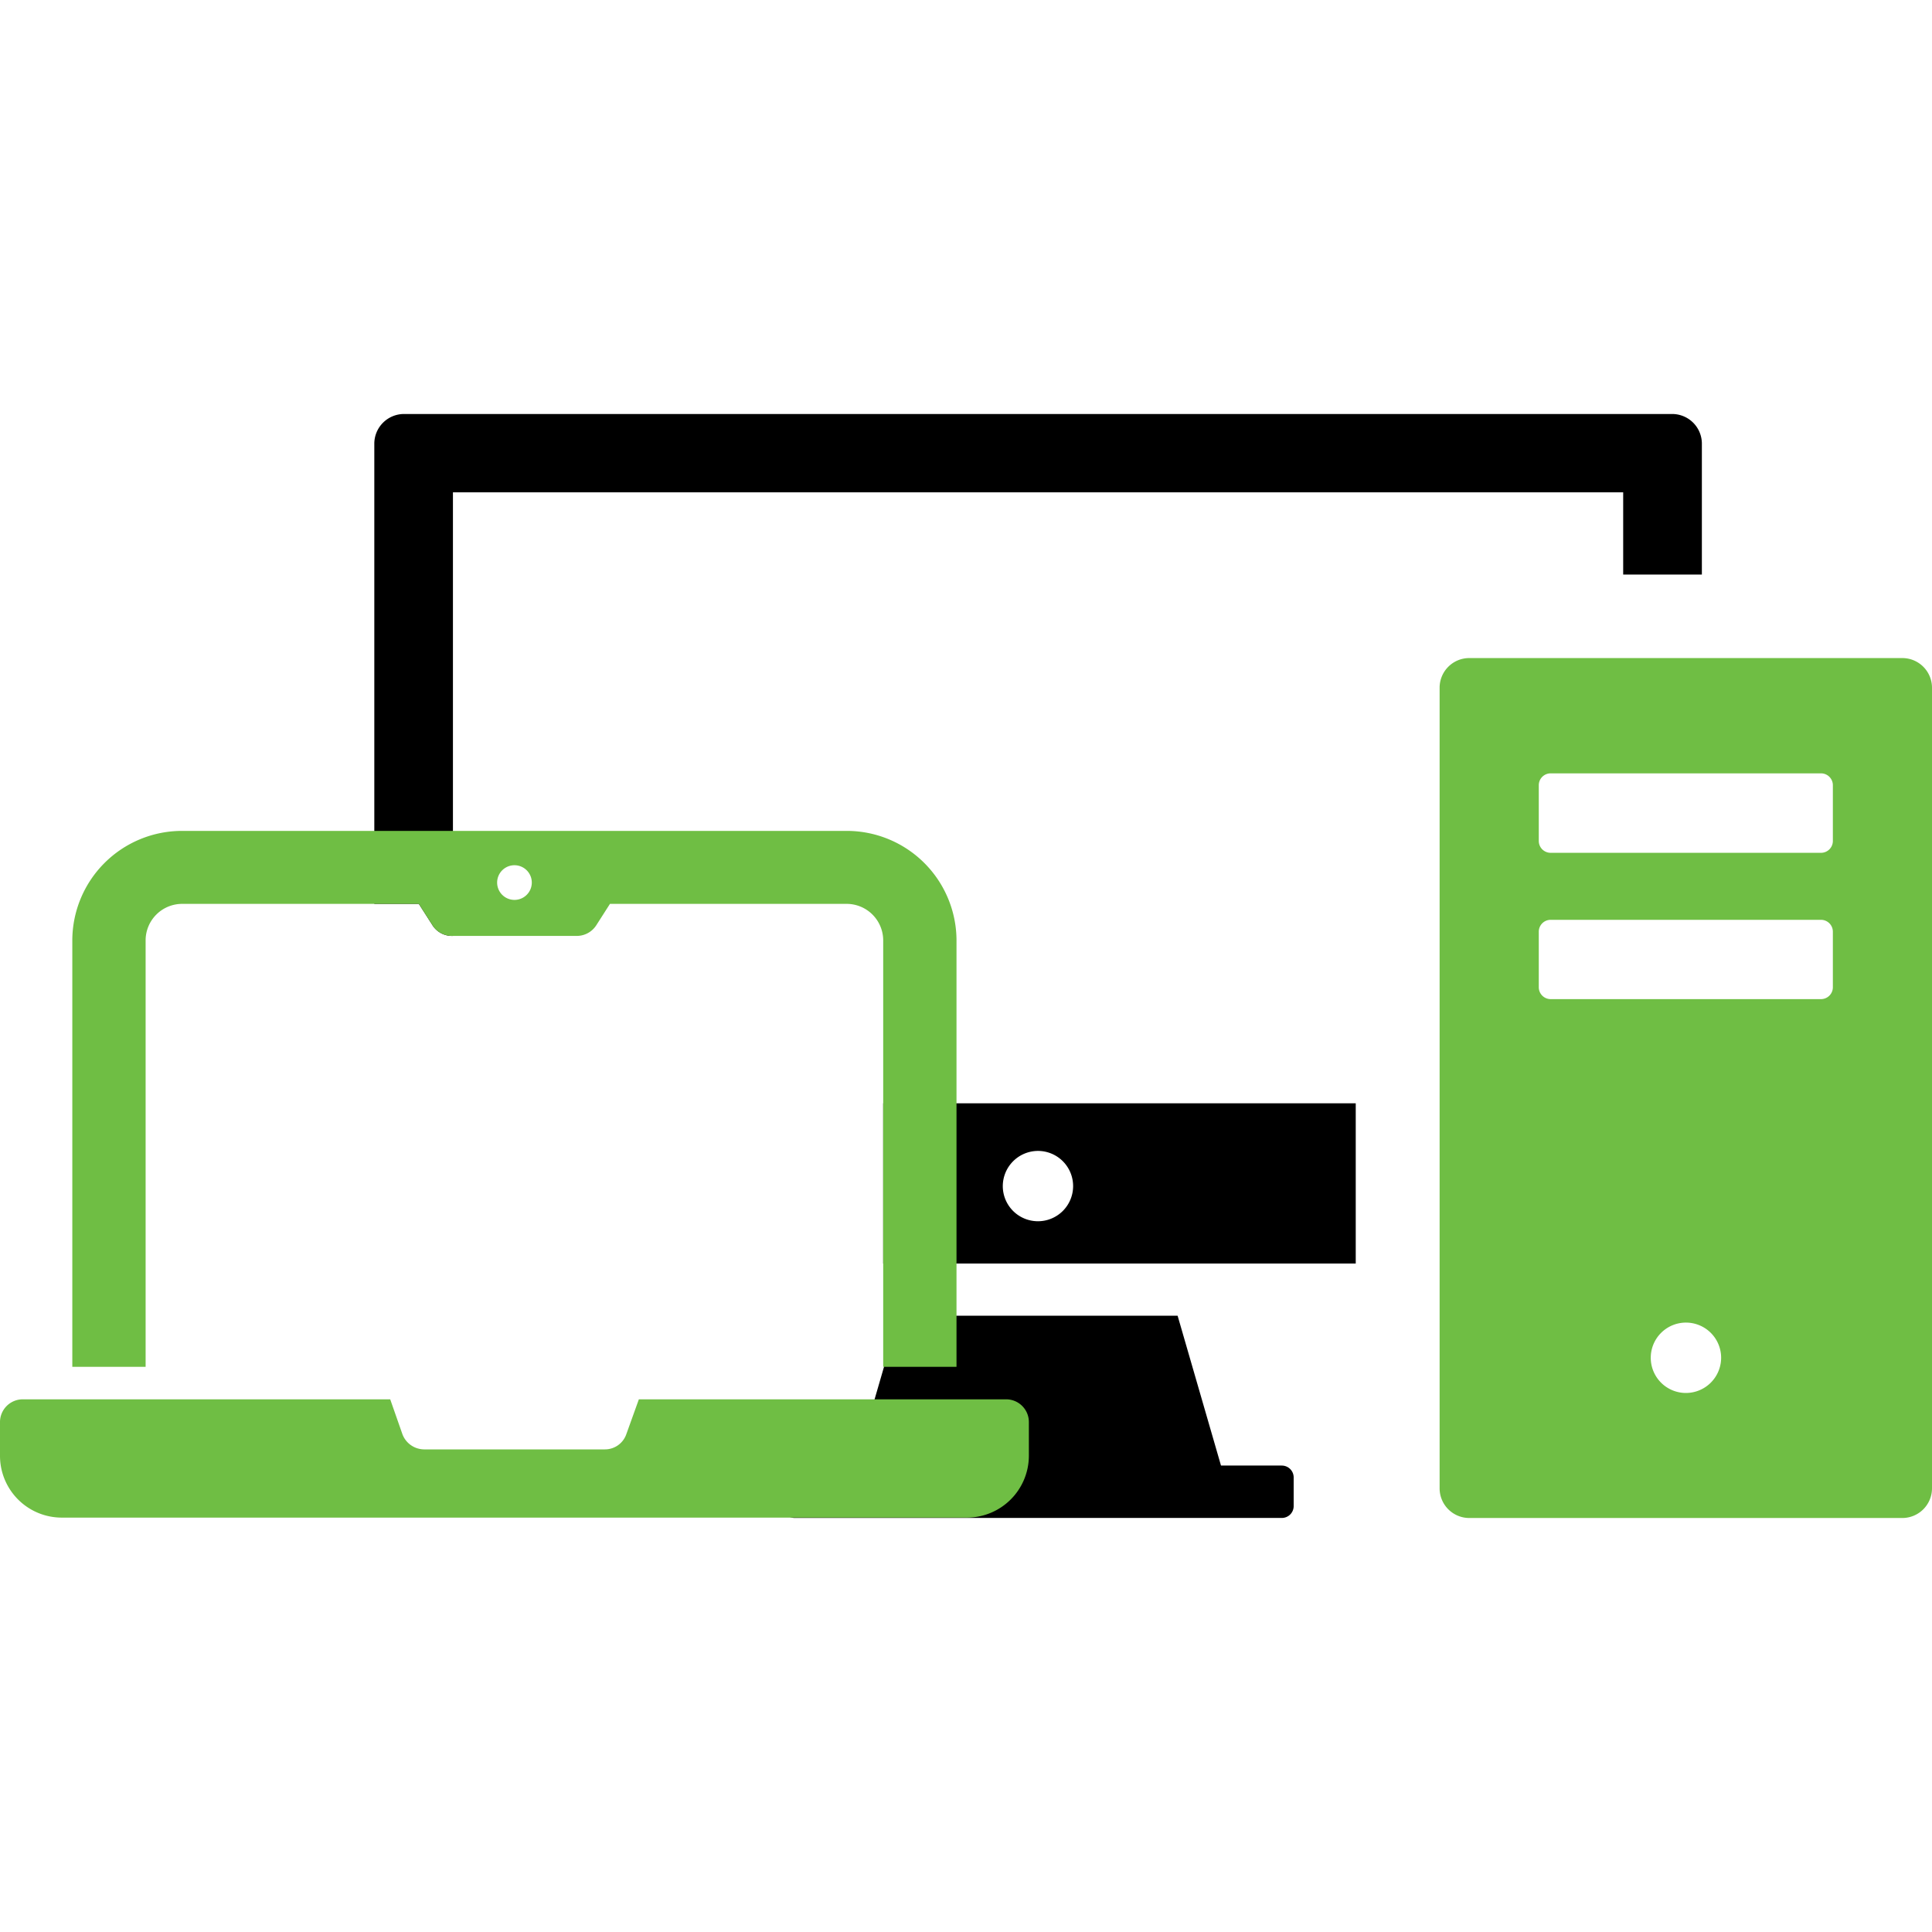 <svg xmlns="http://www.w3.org/2000/svg" xmlns:xlink="http://www.w3.org/1999/xlink" width="70" height="70" viewBox="0 0 70 70"><defs><clipPath id="a"><rect width="70" height="40" transform="translate(0 10)" fill="#fff"/></clipPath></defs><g transform="translate(-105 -248)"><g transform="translate(105 253)" clip-path="url(#a)"><path d="M60.587,10H14.641a1.077,1.077,0,0,0-1.079,1.071V27.749h1.613l.5.782a.836.836,0,0,0,.7.379h.036V12.838h42.4v2.979h2.851V11.071A1.076,1.076,0,0,0,60.587,10ZM32,34.974V40.78H49.121V34.974ZM37.615,36.7a1.274,1.274,0,1,1-1.282,1.275A1.278,1.278,0,0,1,37.615,36.7Z"/><path d="M46.439,48.1h-2.2l-1.572-5.43h-10.1L30.991,48.1h-2.2a.429.429,0,0,0-.43.429v1.04a.429.429,0,0,0,.43.429H46.441a.429.429,0,0,0,.431-.429V48.53a.429.429,0,0,0-.431-.429Z"/><path d="M68.922,18.843H53.238a1.074,1.074,0,0,0-1.078,1.073V48.927A1.075,1.075,0,0,0,53.238,50H68.922A1.076,1.076,0,0,0,70,48.927V19.916A1.075,1.075,0,0,0,68.922,18.843ZM61.08,45.47a1.275,1.275,0,1,1,1.28-1.275A1.278,1.278,0,0,1,61.08,45.47Zm5.328-14.7a.43.43,0,0,1-.43.43H56.183a.43.43,0,0,1-.43-.43V28.757a.43.43,0,0,1,.43-.43h9.795a.43.43,0,0,1,.43.43Zm0-5.3a.429.429,0,0,1-.43.429H56.183a.429.429,0,0,1-.43-.429v-2.02a.43.43,0,0,1,.43-.43h9.795a.43.43,0,0,1,.43.43Z" fill="#6fbe44"/><path d="M30.67,25.105H6.6A3.976,3.976,0,0,0,2.62,29.064V44.523H5.276V29.064A1.324,1.324,0,0,1,6.6,27.749h8.575l.5.782a.836.836,0,0,0,.7.379H20.9a.841.841,0,0,0,.7-.379l.5-.782H30.67A1.325,1.325,0,0,1,32,29.064V44.523h2.656V29.064A3.977,3.977,0,0,0,30.67,25.105Zm-12.03,2.5a.628.628,0,1,1,0-1.256.628.628,0,1,1,0,1.256ZM36.447,45.7h-13.3l-.452,1.257a.819.819,0,0,1-.775.557H15.364a.847.847,0,0,1-.786-.557l-.44-1.257H.834A.825.825,0,0,0,0,46.515v1.243a2.239,2.239,0,0,0,2.24,2.228h32.8a2.246,2.246,0,0,0,2.238-2.228V46.515A.824.824,0,0,0,36.447,45.7Z" fill="#6fbe44"/></g><rect width="70" height="70" transform="translate(105 248)" fill="none"/></g></svg>